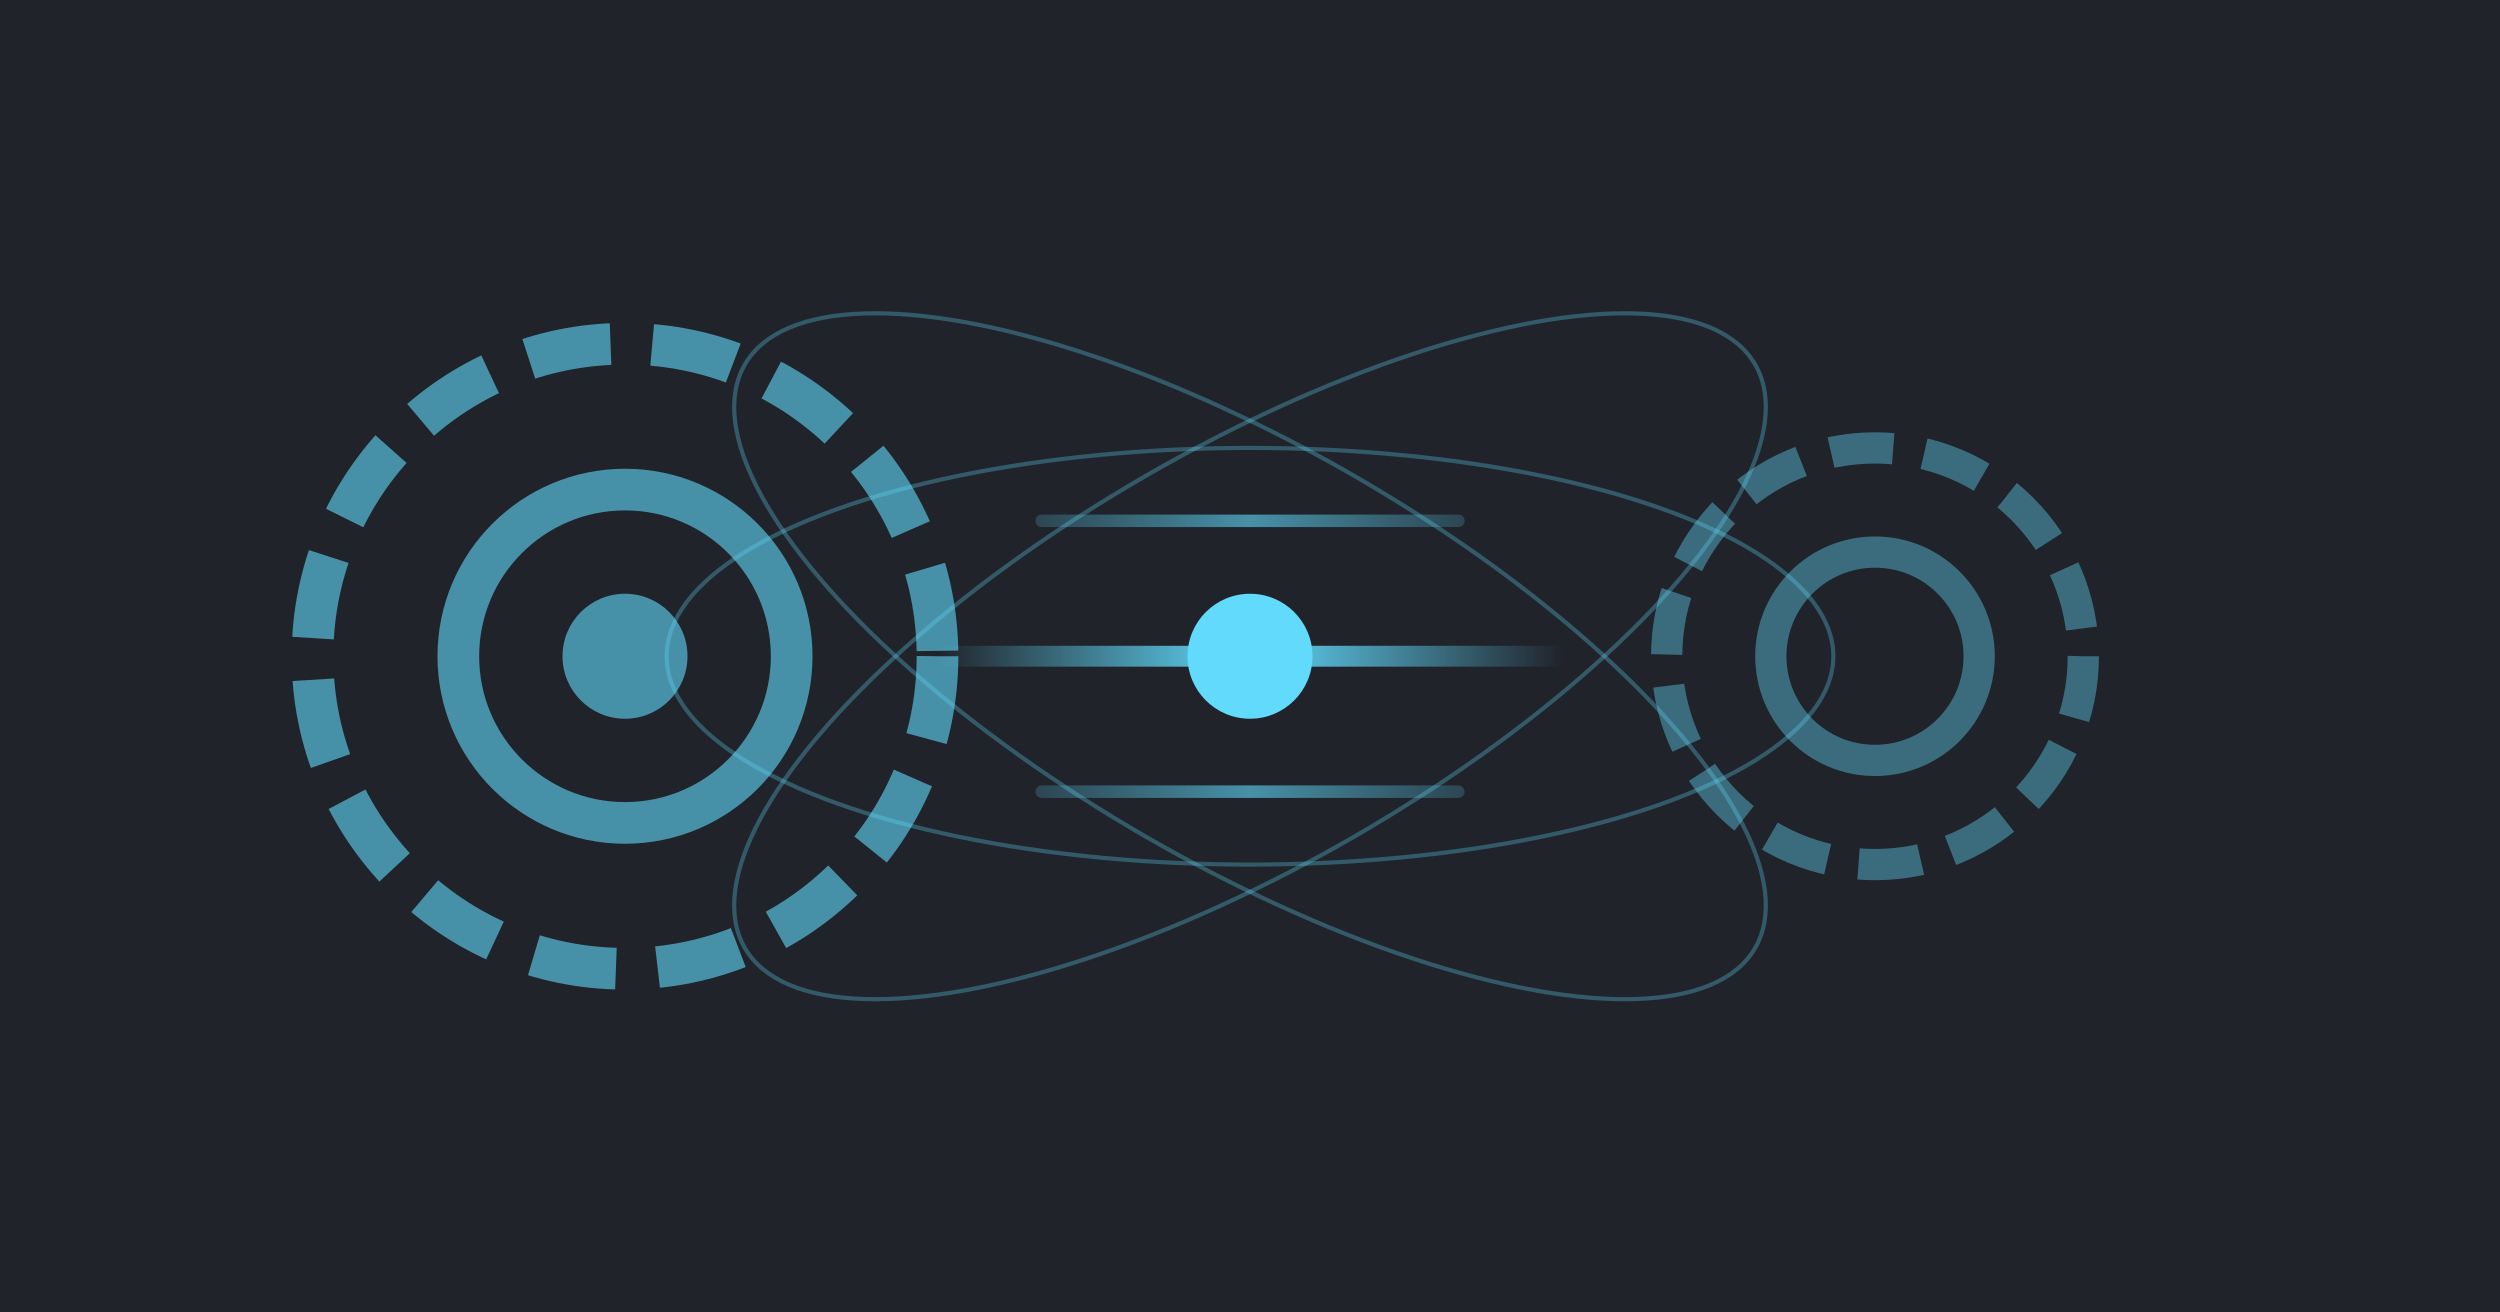 <svg width="1200" height="630" viewBox="0 0 1200 630" fill="none" xmlns="http://www.w3.org/2000/svg">
  <rect width="1200" height="630" fill="#20232A"/>

  <!-- Gears -->
  <g opacity="0.6">
    <circle cx="300" cy="315" r="150" stroke="#61DAFB" stroke-width="20" stroke-dasharray="40 20"/>
    <circle cx="300" cy="315" r="80" stroke="#61DAFB" stroke-width="20"/>
    <circle cx="300" cy="315" r="30" fill="#61DAFB"/>
  </g>

  <g opacity="0.4">
    <circle cx="900" cy="315" r="100" stroke="#61DAFB" stroke-width="15" stroke-dasharray="30 15"/>
    <circle cx="900" cy="315" r="50" stroke="#61DAFB" stroke-width="15"/>
  </g>

  <!-- Speed Lines -->
  <path d="M450 315H750" stroke="url(#paint0_linear)" stroke-width="10" stroke-linecap="round"/>
  <path d="M500 250H700" stroke="url(#paint0_linear)" stroke-width="6" stroke-linecap="round" opacity="0.6"/>
  <path d="M500 380H700" stroke="url(#paint0_linear)" stroke-width="6" stroke-linecap="round" opacity="0.6"/>

  <!-- React Logo Silhouette -->
  <circle cx="600" cy="315" r="30" fill="#61DAFB"/>
  <ellipse cx="600" cy="315" rx="280" ry="100" transform="rotate(30 600 315)" stroke="#61DAFB" stroke-width="2" opacity="0.3"/>
  <ellipse cx="600" cy="315" rx="280" ry="100" transform="rotate(-30 600 315)" stroke="#61DAFB" stroke-width="2" opacity="0.3"/>
  <ellipse cx="600" cy="315" rx="280" ry="100" stroke="#61DAFB" stroke-width="2" opacity="0.3"/>

  <defs>
    <linearGradient id="paint0_linear" x1="450" y1="315" x2="750" y2="315" gradientUnits="userSpaceOnUse">
      <stop stop-color="#61DAFB" stop-opacity="0"/>
      <stop offset="0.5" stop-color="#61DAFB"/>
      <stop offset="1" stop-color="#61DAFB" stop-opacity="0"/>
    </linearGradient>
  </defs>
</svg>
